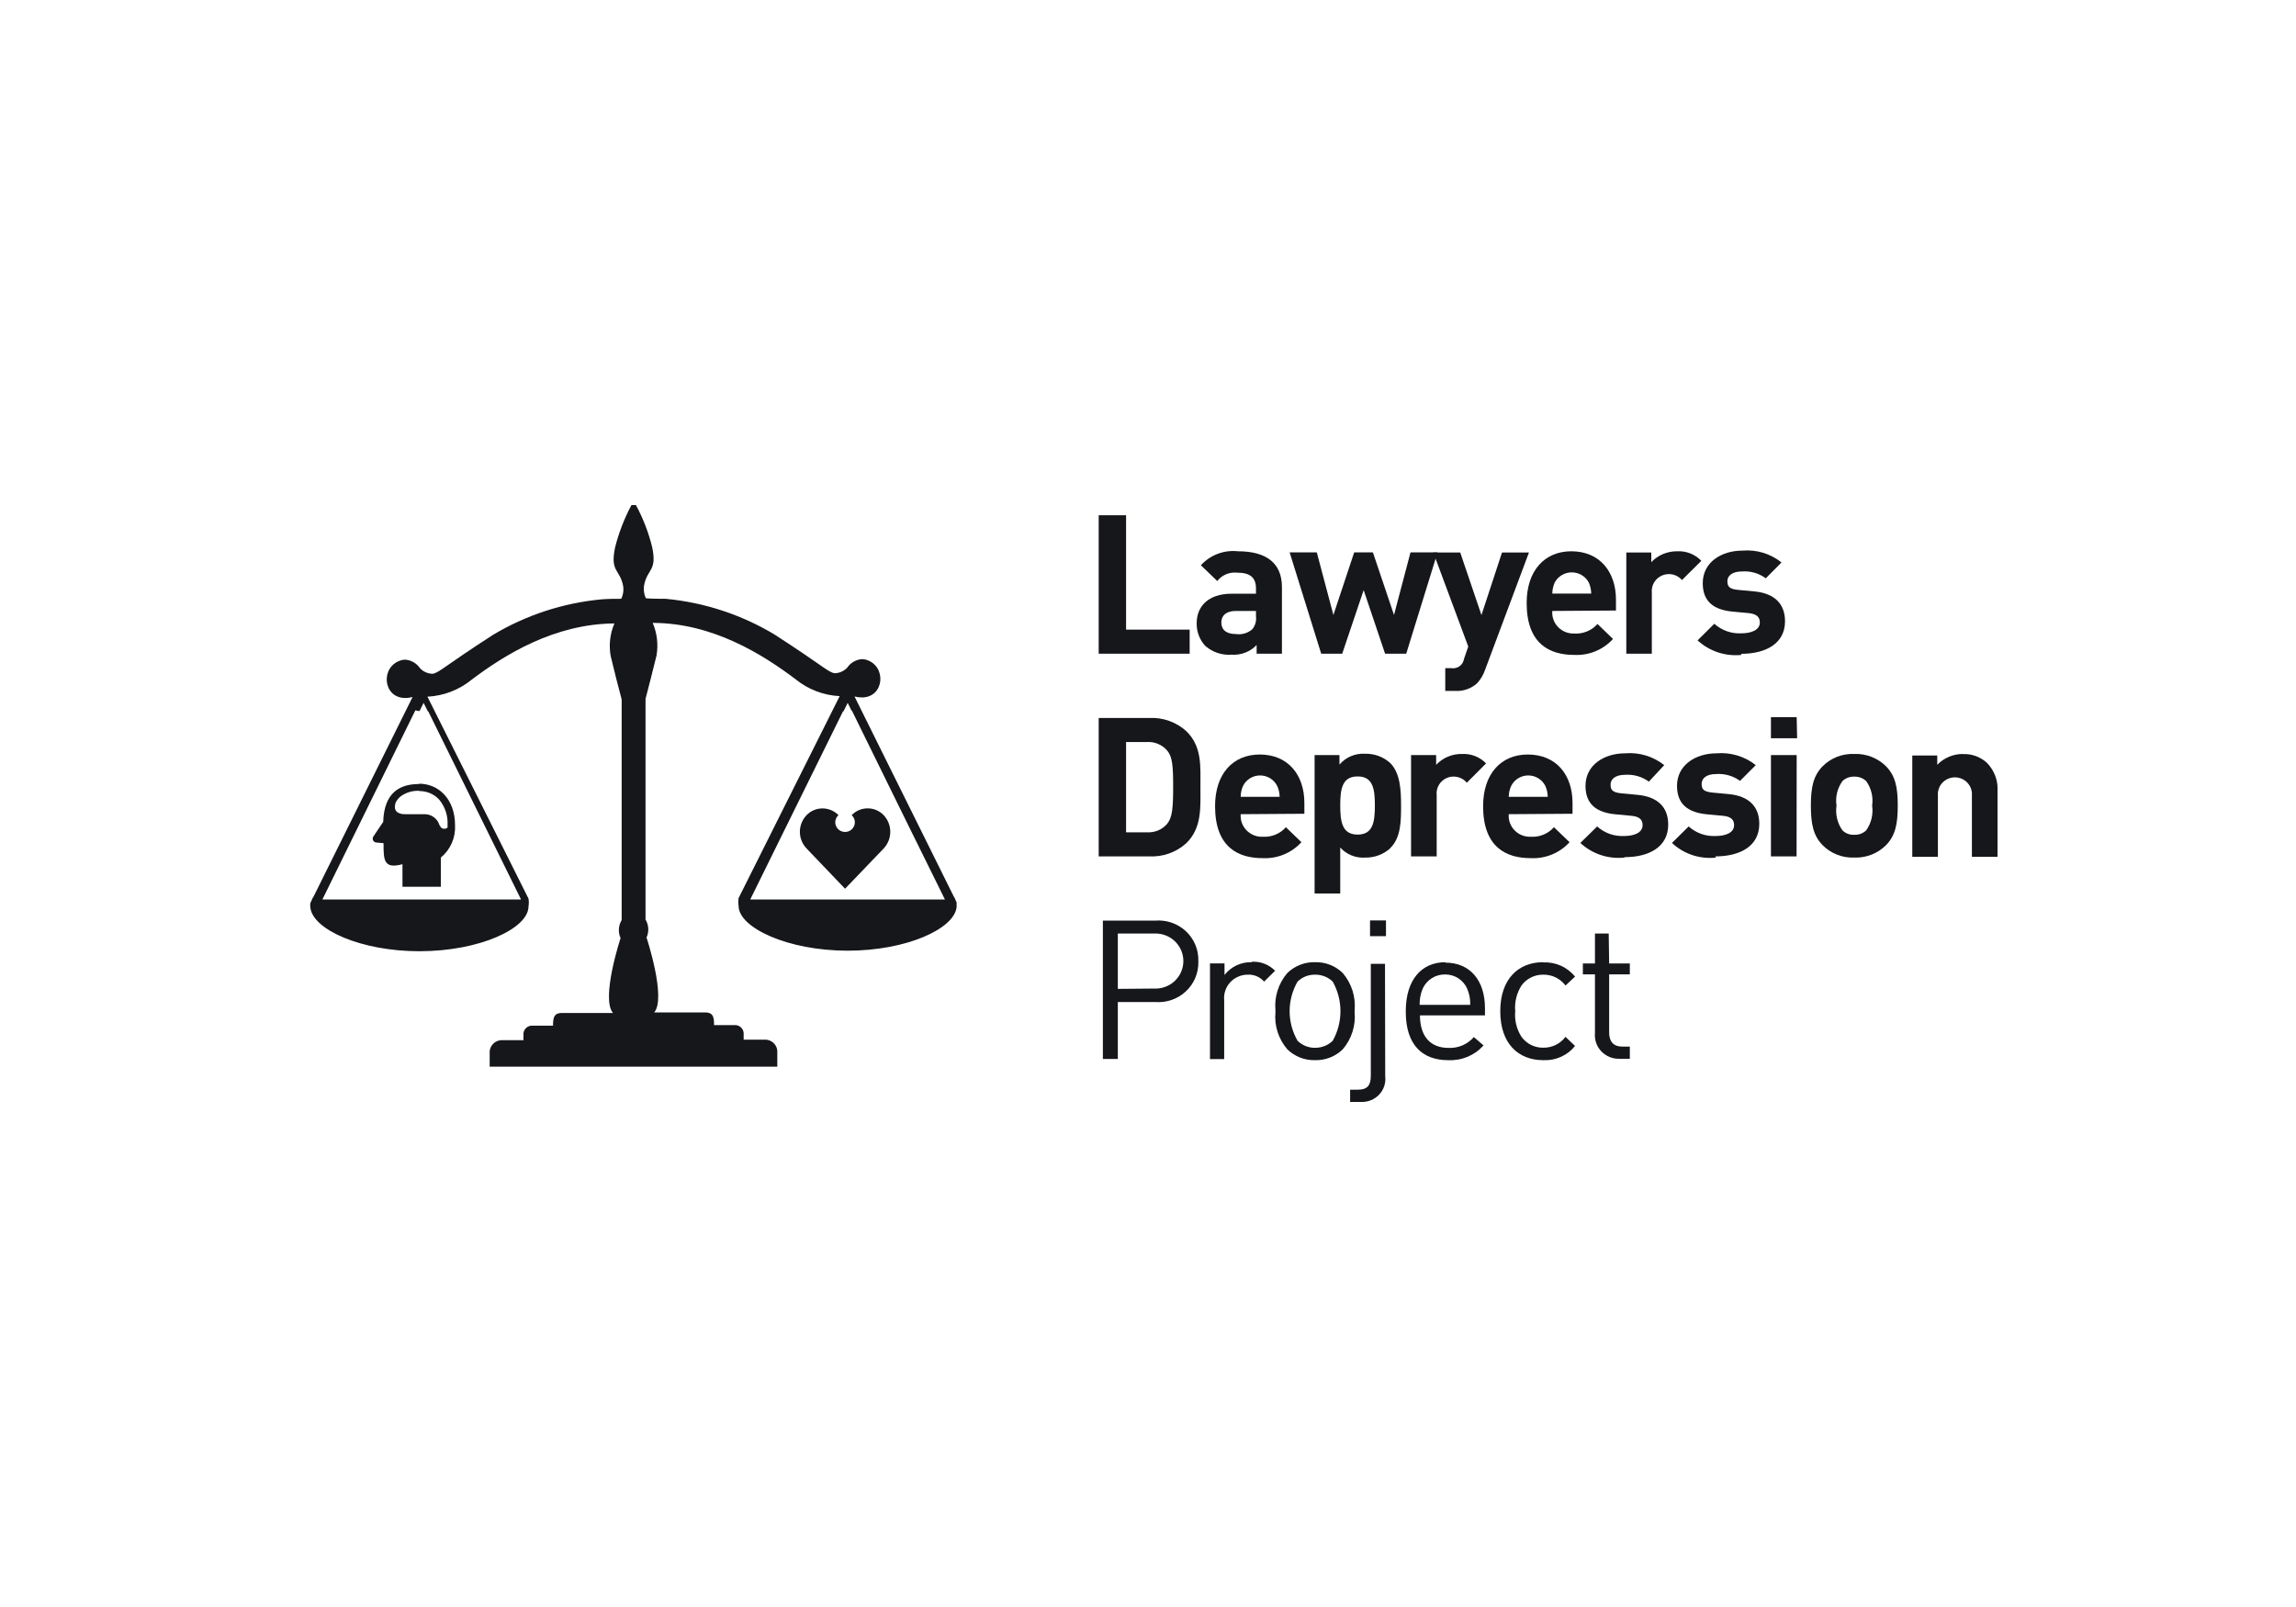 <svg width="200" height="140" viewBox="0 0 200 140" fill="none" xmlns="http://www.w3.org/2000/svg">
<g clip-path="url(#clip0_6268_43424)">
<path d="M55.005 44C54.38 45.171 53.901 46.412 53.578 47.696C53.137 49.776 53.951 49.587 54.258 50.938C54.351 51.352 54.3 51.785 54.114 52.167C53.587 52.167 53.022 52.167 52.389 52.215C49.041 52.53 45.807 53.59 42.933 55.315C38.708 58.047 38.353 58.52 37.75 58.69C37.68 58.699 37.609 58.699 37.539 58.69C37.171 58.649 36.83 58.478 36.581 58.208C36.439 57.999 36.252 57.825 36.033 57.698C35.814 57.57 35.569 57.492 35.316 57.47C35.193 57.468 35.071 57.484 34.952 57.518C33.113 58.047 33.323 60.807 35.297 60.807C35.514 60.81 35.73 60.781 35.939 60.722L27.316 78.106C27.225 78.228 27.157 78.366 27.115 78.512L27.038 78.654C27.011 78.798 27.011 78.945 27.038 79.089C27.268 80.98 31.426 82.87 36.533 82.87C41.783 82.87 46.037 80.885 46.037 78.966C46.076 78.741 46.076 78.511 46.037 78.285L45.941 78.096L37.233 60.694C38.636 60.623 39.98 60.11 41.065 59.228C43.939 57.054 48.279 54.351 53.52 54.313C53.137 55.208 53.024 56.192 53.194 57.149C53.443 58.217 53.932 60.117 54.152 60.93V80.157C54.011 80.392 53.928 80.657 53.911 80.93C53.894 81.203 53.944 81.476 54.057 81.726C54.057 81.726 52.322 86.982 53.395 88.249H48.94C48.289 88.249 48.174 88.608 48.174 89.307V89.355H46.258C46.062 89.378 45.883 89.477 45.76 89.629C45.636 89.78 45.578 89.974 45.597 90.168V90.621H43.613C43.332 90.65 43.073 90.787 42.894 91.003C42.714 91.219 42.629 91.497 42.655 91.775V92.928H67.709V91.727C67.736 91.449 67.65 91.172 67.471 90.956C67.292 90.74 67.033 90.603 66.751 90.574H64.778V90.12C64.797 89.927 64.738 89.733 64.615 89.581C64.491 89.43 64.312 89.331 64.117 89.307H62.2V89.26C62.2 88.561 62.095 88.211 61.444 88.201H56.988C58.061 86.935 56.318 81.679 56.318 81.679C56.431 81.43 56.483 81.157 56.468 80.884C56.453 80.611 56.372 80.346 56.231 80.11V60.883C56.442 60.079 56.931 58.179 57.19 57.102C57.354 56.144 57.238 55.16 56.854 54.266C62.057 54.266 66.435 57.007 69.309 59.181C70.394 60.062 71.738 60.576 73.142 60.647L64.433 78.049L64.337 78.238C64.303 78.464 64.303 78.693 64.337 78.919C64.337 80.809 68.591 82.823 73.841 82.823C78.938 82.823 83.106 80.932 83.326 79.042C83.334 78.963 83.334 78.884 83.326 78.805V78.749C83.335 78.702 83.335 78.654 83.326 78.607L83.259 78.465C83.21 78.322 83.142 78.185 83.058 78.058L74.435 60.675C74.644 60.733 74.86 60.762 75.077 60.76C77.051 60.76 77.261 58 75.432 57.47C75.313 57.437 75.191 57.421 75.067 57.423C74.814 57.445 74.569 57.523 74.351 57.65C74.132 57.778 73.945 57.952 73.803 58.16C73.553 58.431 73.213 58.602 72.845 58.642C72.775 58.652 72.704 58.652 72.634 58.642C72.03 58.472 71.676 58 67.451 55.268C64.573 53.542 61.337 52.482 57.985 52.167C57.352 52.167 56.797 52.167 56.26 52.12C56.085 51.735 56.038 51.304 56.126 50.891C56.433 49.53 57.247 49.728 56.806 47.649C56.487 46.362 56.004 45.12 55.369 43.953L55.005 44ZM73.458 62.008L73.841 61.233L74.196 61.951V61.885L78.986 71.631L82.311 78.361H65.352L73.448 61.941L73.458 62.008ZM36.543 61.951L36.897 61.233L37.29 62.008V61.941L45.386 78.361H28.083L36.179 61.885L36.543 61.951Z" fill="#16171A"/>
<path d="M76.975 73.918L73.612 77.425L70.258 73.918C69.884 73.525 69.675 73.007 69.675 72.467C69.675 71.928 69.884 71.409 70.258 71.016C70.437 70.83 70.653 70.682 70.892 70.581C71.13 70.48 71.388 70.428 71.648 70.428C71.907 70.428 72.165 70.48 72.403 70.581C72.642 70.682 72.858 70.83 73.037 71.016C72.91 71.131 72.821 71.28 72.781 71.445C72.742 71.611 72.754 71.784 72.817 71.942C72.879 72.1 72.988 72.236 73.13 72.332C73.272 72.428 73.44 72.479 73.612 72.479C73.784 72.479 73.952 72.428 74.094 72.332C74.235 72.236 74.344 72.1 74.407 71.942C74.469 71.784 74.481 71.611 74.442 71.445C74.403 71.28 74.314 71.131 74.187 71.016C74.366 70.829 74.582 70.68 74.821 70.577C75.061 70.475 75.32 70.423 75.581 70.423C75.842 70.423 76.1 70.475 76.34 70.577C76.579 70.68 76.795 70.829 76.975 71.016C77.345 71.411 77.551 71.929 77.551 72.467C77.551 73.005 77.345 73.523 76.975 73.918Z" fill="#16171A"/>
<path d="M36.504 68.303C34.847 68.303 33.458 69.022 33.381 71.602L32.519 72.878C32.488 72.926 32.469 72.981 32.465 73.037C32.461 73.094 32.471 73.151 32.495 73.203C32.519 73.254 32.556 73.299 32.602 73.333C32.648 73.368 32.701 73.39 32.758 73.398L33.41 73.455C33.41 74.92 33.41 75.733 35.058 75.289V77.255H38.401V74.712C38.817 74.367 39.145 73.931 39.36 73.439C39.574 72.946 39.669 72.411 39.637 71.876C39.637 69.646 38.229 68.275 36.504 68.275V68.303ZM36.504 68.918C36.834 68.91 37.161 68.973 37.464 69.102C37.766 69.231 38.037 69.423 38.258 69.664C38.772 70.286 39.032 71.075 38.986 71.876V72.094C38.943 72.134 38.891 72.164 38.835 72.182C38.779 72.2 38.719 72.205 38.66 72.198C38.613 72.197 38.566 72.186 38.524 72.167C38.481 72.147 38.442 72.119 38.411 72.084L38.277 71.876C38.194 71.604 38.025 71.364 37.794 71.194C37.562 71.024 37.282 70.931 36.993 70.931H35.307C35.08 70.945 34.855 70.896 34.655 70.789C34.541 70.717 34.456 70.606 34.416 70.477C34.388 70.359 34.388 70.236 34.416 70.118C34.426 70.037 34.449 69.957 34.483 69.882C34.578 69.709 34.701 69.553 34.847 69.419C35.337 69.041 35.951 68.855 36.572 68.899L36.504 68.918Z" fill="#16171A"/>
<path d="M95.705 56.95V44.888H98.091V54.852H103.629V56.95H95.705Z" fill="#16171A"/>
<path d="M109.463 56.95V56.194C109.184 56.486 108.842 56.714 108.462 56.859C108.083 57.005 107.675 57.065 107.269 57.035C106.854 57.065 106.437 57.012 106.044 56.879C105.65 56.745 105.288 56.535 104.979 56.26C104.483 55.717 104.219 55.006 104.242 54.275C104.242 52.876 105.2 51.723 107.298 51.723H109.406V51.279C109.406 50.333 108.927 49.889 107.748 49.889C107.423 49.856 107.095 49.906 106.795 50.033C106.495 50.16 106.232 50.361 106.033 50.617L104.606 49.246C105.006 48.803 105.508 48.462 106.07 48.249C106.632 48.037 107.237 47.961 107.834 48.027C110.335 48.027 111.667 49.076 111.667 51.146V56.95H109.463ZM109.406 53.226H107.643C106.838 53.226 106.388 53.604 106.388 54.228C106.388 54.852 106.8 55.239 107.672 55.239C107.923 55.274 108.178 55.254 108.421 55.182C108.664 55.111 108.889 54.988 109.08 54.824C109.209 54.668 109.305 54.488 109.361 54.294C109.417 54.101 109.432 53.898 109.406 53.699V53.226Z" fill="#16171A"/>
<path d="M122.493 56.95H120.653L118.785 51.411L116.917 56.95H115.087L112.337 48.122H114.703L116.15 53.576L117.961 48.122H119.59L121.429 53.576L122.866 48.122H125.223L122.493 56.95Z" fill="#16171A"/>
<path d="M129.353 58.378C129.209 58.796 128.981 59.182 128.682 59.512C128.426 59.748 128.124 59.929 127.795 60.046C127.466 60.163 127.116 60.213 126.766 60.193H125.894V58.208H126.412C126.538 58.229 126.667 58.225 126.791 58.197C126.916 58.169 127.034 58.116 127.137 58.042C127.241 57.968 127.328 57.874 127.395 57.766C127.461 57.658 127.505 57.538 127.523 57.413L127.897 56.326L124.85 48.131H127.197L129.047 53.585L130.838 48.131H133.185L129.353 58.378Z" fill="#16171A"/>
<path d="M135.217 53.226C135.196 53.483 135.231 53.741 135.319 53.984C135.407 54.227 135.546 54.448 135.727 54.634C135.908 54.819 136.127 54.965 136.369 55.062C136.612 55.158 136.872 55.202 137.133 55.192C137.512 55.216 137.892 55.154 138.242 55.009C138.593 54.865 138.905 54.643 139.154 54.36L140.505 55.665C140.082 56.132 139.557 56.5 138.97 56.74C138.383 56.981 137.748 57.088 137.114 57.054C135.006 57.054 132.984 56.109 132.984 52.536C132.984 49.7 134.556 48.027 136.874 48.027C139.356 48.027 140.764 49.823 140.764 52.243V53.188L135.217 53.226ZM138.407 50.768C138.267 50.496 138.053 50.267 137.789 50.108C137.525 49.948 137.222 49.864 136.913 49.864C136.603 49.864 136.3 49.948 136.036 50.108C135.772 50.267 135.558 50.496 135.418 50.768C135.29 51.068 135.221 51.389 135.217 51.714H138.608C138.604 51.389 138.535 51.068 138.407 50.768Z" fill="#16171A"/>
<path d="M146.513 50.532C146.306 50.292 146.027 50.124 145.717 50.052C145.407 49.98 145.081 50.008 144.788 50.132C144.494 50.255 144.249 50.468 144.087 50.739C143.925 51.01 143.855 51.325 143.888 51.638V56.95H141.665V48.131H143.84V48.972C144.128 48.671 144.475 48.431 144.861 48.269C145.247 48.106 145.662 48.024 146.082 48.027C146.475 48.005 146.868 48.067 147.234 48.211C147.6 48.355 147.929 48.576 148.199 48.859L146.513 50.532Z" fill="#16171A"/>
<path d="M151.705 57.054C151.012 57.127 150.311 57.052 149.649 56.833C148.988 56.614 148.382 56.258 147.873 55.788L149.329 54.342C149.65 54.63 150.027 54.853 150.437 54.996C150.846 55.139 151.281 55.199 151.715 55.173C152.481 55.173 153.296 54.918 153.296 54.228C153.296 53.793 153.056 53.491 152.338 53.415L150.929 53.283C149.32 53.132 148.323 52.441 148.323 50.806C148.323 48.982 149.952 47.97 151.773 47.97C153.002 47.862 154.226 48.231 155.183 49.001L153.813 50.381C153.219 49.942 152.484 49.73 151.744 49.785C150.843 49.785 150.47 50.192 150.47 50.627C150.47 51.061 150.604 51.326 151.428 51.392L152.836 51.525C154.599 51.695 155.49 52.63 155.49 54.124C155.49 56.071 153.813 56.96 151.658 56.96" fill="#16171A"/>
<path d="M103.341 73.455C102.907 73.848 102.398 74.153 101.844 74.351C101.29 74.549 100.701 74.636 100.112 74.608H95.705V62.547H100.112C100.701 62.518 101.29 62.606 101.844 62.804C102.398 63.002 102.907 63.306 103.341 63.7C104.711 65.052 104.567 66.715 104.567 68.53C104.567 70.345 104.711 72.103 103.341 73.455ZM101.674 65.392C101.458 65.137 101.184 64.937 100.874 64.807C100.564 64.677 100.228 64.621 99.892 64.645H98.091V72.51H99.892C100.228 72.533 100.564 72.478 100.874 72.348C101.184 72.218 101.458 72.018 101.674 71.763C102.124 71.215 102.191 70.355 102.191 68.53C102.191 66.706 102.124 65.931 101.674 65.392Z" fill="#16171A"/>
<path d="M108.074 70.931C108.054 71.188 108.089 71.446 108.177 71.689C108.265 71.932 108.404 72.153 108.585 72.339C108.766 72.525 108.985 72.67 109.227 72.767C109.469 72.863 109.729 72.907 109.99 72.897C110.369 72.921 110.749 72.859 111.1 72.714C111.45 72.57 111.762 72.348 112.012 72.066L113.363 73.37C112.939 73.837 112.414 74.205 111.827 74.445C111.24 74.686 110.606 74.793 109.971 74.76C107.863 74.76 105.842 73.814 105.842 70.232C105.842 67.396 107.413 65.732 109.732 65.732C112.213 65.732 113.621 67.519 113.621 69.948V70.893L108.074 70.931ZM111.255 68.473C111.119 68.198 110.907 67.966 110.644 67.803C110.38 67.641 110.076 67.555 109.765 67.555C109.455 67.555 109.15 67.641 108.887 67.803C108.623 67.966 108.412 68.198 108.275 68.473C108.143 68.771 108.074 69.093 108.074 69.419H111.466C111.463 69.093 111.391 68.771 111.255 68.473Z" fill="#16171A"/>
<path d="M121.085 73.918C120.488 74.446 119.711 74.73 118.91 74.712C118.505 74.739 118.099 74.674 117.724 74.521C117.348 74.369 117.013 74.133 116.745 73.833V77.841H114.512V65.779H116.678V66.611C116.948 66.292 117.292 66.04 117.679 65.876C118.067 65.712 118.489 65.64 118.91 65.666C119.712 65.644 120.491 65.928 121.085 66.46C121.976 67.339 122.043 68.842 122.043 70.165C122.043 71.489 122.043 73.001 121.085 73.899V73.918ZM118.258 67.642C116.917 67.642 116.745 68.729 116.745 70.165C116.745 71.602 116.917 72.708 118.258 72.708C119.6 72.708 119.763 71.612 119.763 70.165C119.763 68.719 119.59 67.642 118.258 67.642Z" fill="#16171A"/>
<path d="M127.773 68.19C127.569 67.945 127.291 67.771 126.979 67.695C126.668 67.618 126.339 67.644 126.043 67.767C125.748 67.891 125.5 68.106 125.339 68.38C125.177 68.653 125.11 68.972 125.147 69.286V74.608H122.915V65.779H125.1V66.63C125.385 66.326 125.732 66.085 126.118 65.922C126.505 65.759 126.921 65.678 127.341 65.685C127.732 65.663 128.123 65.725 128.487 65.867C128.851 66.009 129.179 66.228 129.449 66.507L127.773 68.19Z" fill="#16171A"/>
<path d="M131.423 70.931C131.402 71.188 131.437 71.446 131.525 71.689C131.613 71.932 131.752 72.153 131.933 72.339C132.114 72.525 132.333 72.67 132.576 72.767C132.818 72.863 133.078 72.907 133.339 72.897C133.718 72.921 134.098 72.859 134.448 72.714C134.799 72.57 135.111 72.348 135.361 72.066L136.721 73.37C136.296 73.838 135.769 74.206 135.181 74.447C134.592 74.687 133.956 74.794 133.32 74.76C131.212 74.76 129.19 73.814 129.19 70.232C129.19 67.396 130.771 65.732 133.08 65.732C135.571 65.732 136.98 67.519 136.98 69.948V70.893L131.423 70.931ZM134.613 68.473C134.477 68.198 134.265 67.966 134.002 67.803C133.738 67.641 133.434 67.555 133.123 67.555C132.813 67.555 132.508 67.641 132.245 67.803C131.982 67.966 131.77 68.198 131.634 68.473C131.498 68.771 131.426 69.093 131.423 69.419H134.824C134.816 69.093 134.745 68.772 134.613 68.473Z" fill="#16171A"/>
<path d="M141.493 74.712C140.798 74.784 140.096 74.707 139.435 74.487C138.774 74.267 138.168 73.909 137.66 73.436L139.126 71.999C139.446 72.288 139.82 72.51 140.229 72.653C140.637 72.796 141.07 72.856 141.502 72.831C142.278 72.831 143.083 72.576 143.083 71.886C143.083 71.442 142.843 71.139 142.125 71.073L140.716 70.941C139.107 70.789 138.11 70.09 138.11 68.464C138.11 66.639 139.739 65.628 141.56 65.628C142.789 65.525 144.01 65.894 144.97 66.658L143.629 68.095C143.033 67.659 142.299 67.448 141.56 67.5C140.669 67.5 140.295 67.906 140.295 68.35C140.295 68.795 140.429 69.04 141.253 69.116L142.661 69.248C144.424 69.419 145.315 70.345 145.315 71.839C145.315 73.786 143.639 74.674 141.531 74.674" fill="#16171A"/>
<path d="M149.473 74.712C148.779 74.788 148.076 74.713 147.414 74.493C146.752 74.272 146.146 73.912 145.641 73.436L147.097 71.999C147.418 72.288 147.794 72.511 148.204 72.654C148.614 72.797 149.049 72.857 149.483 72.831C150.249 72.831 151.054 72.576 151.054 71.886C151.054 71.442 150.814 71.139 150.096 71.073L148.687 70.941C147.078 70.789 146.081 70.09 146.081 68.464C146.081 66.639 147.71 65.628 149.531 65.628C150.76 65.525 151.981 65.894 152.941 66.658L151.571 68.029C150.972 67.593 150.235 67.382 149.492 67.433C148.601 67.433 148.227 67.84 148.227 68.284C148.227 68.729 148.362 68.974 149.186 69.05L150.594 69.182C152.357 69.353 153.248 70.279 153.248 71.772C153.248 73.72 151.571 74.608 149.415 74.608" fill="#16171A"/>
<path d="M156.505 62.48H154.263V64.314H156.543L156.505 62.48ZM156.505 65.779H154.263V74.608H156.496L156.505 65.779Z" fill="#16171A"/>
<path d="M161.516 65.685C161.005 65.663 160.495 65.748 160.02 65.934C159.545 66.119 159.114 66.402 158.757 66.763C157.952 67.594 157.741 68.596 157.741 70.184C157.741 71.772 157.952 72.793 158.757 73.625C159.11 73.982 159.534 74.263 160.002 74.45C160.47 74.637 160.973 74.726 161.478 74.712H161.564C162.07 74.725 162.574 74.635 163.044 74.448C163.513 74.261 163.939 73.981 164.295 73.625C165.099 72.793 165.31 71.791 165.31 70.184C165.31 68.577 165.099 67.594 164.295 66.763C163.933 66.402 163.499 66.12 163.021 65.934C162.542 65.748 162.03 65.663 161.516 65.685ZM161.516 72.727C161.327 72.736 161.139 72.707 160.962 72.64C160.786 72.573 160.625 72.471 160.491 72.34C160.048 71.712 159.863 70.942 159.974 70.184C159.862 69.433 160.047 68.668 160.491 68.048C160.626 67.919 160.787 67.817 160.963 67.751C161.139 67.684 161.328 67.653 161.516 67.66C161.708 67.653 161.899 67.683 162.078 67.749C162.258 67.816 162.422 67.918 162.56 68.048C163.004 68.668 163.189 69.433 163.078 70.184C163.189 70.942 163.004 71.712 162.56 72.34C162.423 72.471 162.259 72.574 162.079 72.641C161.899 72.707 161.708 72.737 161.516 72.727Z" fill="#16171A"/>
<path d="M170.982 65.685C170.564 65.685 170.151 65.768 169.767 65.931C169.383 66.093 169.037 66.331 168.75 66.63V65.817H166.575V74.646H168.807V69.305C168.791 69.104 168.817 68.901 168.884 68.71C168.951 68.518 169.057 68.343 169.196 68.194C169.335 68.045 169.504 67.927 169.692 67.846C169.879 67.764 170.082 67.722 170.287 67.722C170.492 67.722 170.695 67.764 170.883 67.846C171.071 67.927 171.24 68.045 171.379 68.194C171.518 68.343 171.624 68.518 171.691 68.71C171.758 68.901 171.784 69.104 171.768 69.305V74.646H174V68.974C174.035 68.517 173.972 68.058 173.815 67.626C173.658 67.195 173.411 66.801 173.09 66.469C172.809 66.207 172.478 66.003 172.116 65.87C171.754 65.737 171.368 65.677 170.982 65.694" fill="#16171A"/>
<path d="M100.61 80.204H96.069V92.257H97.372V87.294H100.61C101.098 87.335 101.589 87.275 102.051 87.116C102.513 86.957 102.936 86.704 103.293 86.373C103.649 86.042 103.93 85.641 104.119 85.195C104.307 84.749 104.398 84.27 104.385 83.787V83.692C104.396 83.211 104.305 82.732 104.116 82.288C103.927 81.844 103.645 81.444 103.289 81.115C102.932 80.786 102.509 80.534 102.048 80.378C101.586 80.221 101.096 80.162 100.61 80.204ZM97.372 86.15V81.329H100.495C100.827 81.309 101.159 81.355 101.472 81.466C101.785 81.578 102.071 81.751 102.314 81.975C102.556 82.2 102.749 82.471 102.881 82.772C103.013 83.073 103.081 83.397 103.081 83.725C103.081 84.053 103.013 84.378 102.881 84.679C102.749 84.98 102.556 85.251 102.314 85.476C102.071 85.7 101.785 85.873 101.472 85.984C101.159 86.096 100.827 86.142 100.495 86.122L97.372 86.15Z" fill="#16171A"/>
<path d="M109.032 83.825C108.576 83.812 108.123 83.907 107.712 84.101C107.3 84.295 106.941 84.582 106.665 84.94V83.929H105.4V92.266H106.636V87.143C106.608 86.863 106.64 86.58 106.728 86.313C106.817 86.045 106.961 85.799 107.151 85.589C107.341 85.38 107.573 85.211 107.832 85.095C108.092 84.978 108.373 84.916 108.658 84.912C108.932 84.894 109.206 84.939 109.459 85.044C109.711 85.149 109.936 85.311 110.114 85.517L111.072 84.572C110.813 84.305 110.498 84.096 110.149 83.961C109.8 83.825 109.425 83.766 109.051 83.787" fill="#16171A"/>
<path d="M114.55 83.825C114.104 83.814 113.66 83.891 113.245 84.054C112.83 84.216 112.452 84.46 112.136 84.77C111.755 85.215 111.467 85.729 111.29 86.284C111.112 86.839 111.048 87.424 111.101 88.003V88.192C111.047 88.77 111.111 89.353 111.289 89.907C111.467 90.46 111.755 90.973 112.136 91.415C112.449 91.722 112.822 91.963 113.232 92.126C113.641 92.288 114.08 92.368 114.521 92.361H114.579C115.02 92.368 115.458 92.288 115.868 92.126C116.278 91.963 116.65 91.722 116.964 91.415C117.345 90.971 117.632 90.456 117.809 89.901C117.987 89.346 118.052 88.762 117.999 88.183V88.013C118.052 87.431 117.988 86.846 117.811 86.289C117.633 85.733 117.345 85.216 116.964 84.77C116.648 84.46 116.271 84.216 115.856 84.053C115.44 83.891 114.996 83.813 114.55 83.825ZM114.55 91.283C114.267 91.286 113.987 91.234 113.725 91.128C113.464 91.022 113.226 90.866 113.027 90.669C112.575 89.883 112.337 88.996 112.337 88.093C112.337 87.19 112.575 86.302 113.027 85.517C113.226 85.321 113.464 85.166 113.726 85.062C113.988 84.958 114.268 84.907 114.55 84.912C114.835 84.907 115.118 84.958 115.383 85.062C115.647 85.166 115.889 85.321 116.092 85.517C116.533 86.306 116.764 87.192 116.764 88.093C116.764 88.994 116.533 89.88 116.092 90.669C115.889 90.867 115.648 91.022 115.383 91.128C115.119 91.233 114.835 91.286 114.55 91.283Z" fill="#16171A"/>
<path d="M120.73 80.185H119.341V81.556H120.73V80.185ZM120.644 83.967H119.408V93.712C119.408 94.525 119.14 94.932 118.278 94.932H117.607V96H118.565C118.859 96.012 119.152 95.96 119.423 95.849C119.695 95.738 119.939 95.571 120.138 95.358C120.338 95.145 120.488 94.891 120.579 94.616C120.669 94.34 120.698 94.048 120.663 93.76L120.644 83.967Z" fill="#16171A"/>
<path d="M125.923 83.825C123.796 83.825 122.474 85.385 122.455 88.041V88.154C122.455 91.047 123.92 92.351 126.114 92.361H126.172C126.747 92.386 127.32 92.284 127.849 92.062C128.378 91.839 128.849 91.502 129.228 91.075L128.385 90.347C128.115 90.66 127.776 90.907 127.394 91.071C127.012 91.235 126.597 91.311 126.181 91.293C124.562 91.293 123.69 90.243 123.69 88.457H129.353V87.842C129.353 85.403 128.05 83.863 125.894 83.863L125.923 83.825ZM123.662 87.54C123.652 87.064 123.74 86.591 123.92 86.15C124.085 85.77 124.36 85.448 124.712 85.224C125.064 84.999 125.476 84.884 125.894 84.893C126.303 84.893 126.704 85.013 127.045 85.236C127.385 85.46 127.652 85.778 127.81 86.15C127.996 86.59 128.084 87.064 128.069 87.54H123.662Z" fill="#16171A"/>
<path d="M134.421 83.825C132.294 83.825 130.685 85.252 130.685 88.097C130.685 90.943 132.275 92.342 134.383 92.361H134.479C134.999 92.38 135.517 92.278 135.99 92.063C136.462 91.848 136.877 91.526 137.2 91.122L136.366 90.328C136.146 90.625 135.857 90.865 135.524 91.029C135.19 91.194 134.822 91.277 134.45 91.274C134.076 91.283 133.706 91.202 133.372 91.037C133.038 90.872 132.75 90.629 132.534 90.328C132.108 89.664 131.916 88.88 131.988 88.097C131.917 87.312 132.109 86.525 132.534 85.857C132.751 85.557 133.039 85.315 133.373 85.15C133.707 84.985 134.076 84.903 134.45 84.912C134.822 84.908 135.19 84.992 135.524 85.156C135.857 85.321 136.146 85.561 136.366 85.857L137.2 85.082C136.87 84.672 136.446 84.346 135.963 84.13C135.479 83.915 134.951 83.817 134.421 83.844" fill="#16171A"/>
<path d="M140.131 81.329H138.934V83.938H137.88V84.884H138.934V89.998C138.906 90.29 138.942 90.584 139.04 90.862C139.137 91.139 139.294 91.392 139.499 91.604C139.704 91.817 139.953 91.983 140.229 92.093C140.505 92.202 140.802 92.251 141.099 92.238H141.971V91.179H141.319C140.534 91.179 140.17 90.725 140.17 89.96V84.884H141.971V83.938H140.17L140.131 81.329Z" fill="#16171A"/>
</g>
<defs>
<clipPath id="clip0_6268_43424">
<rect width="147" height="52" fill="white" transform="translate(27 44)"/>
</clipPath>
</defs>
</svg>
